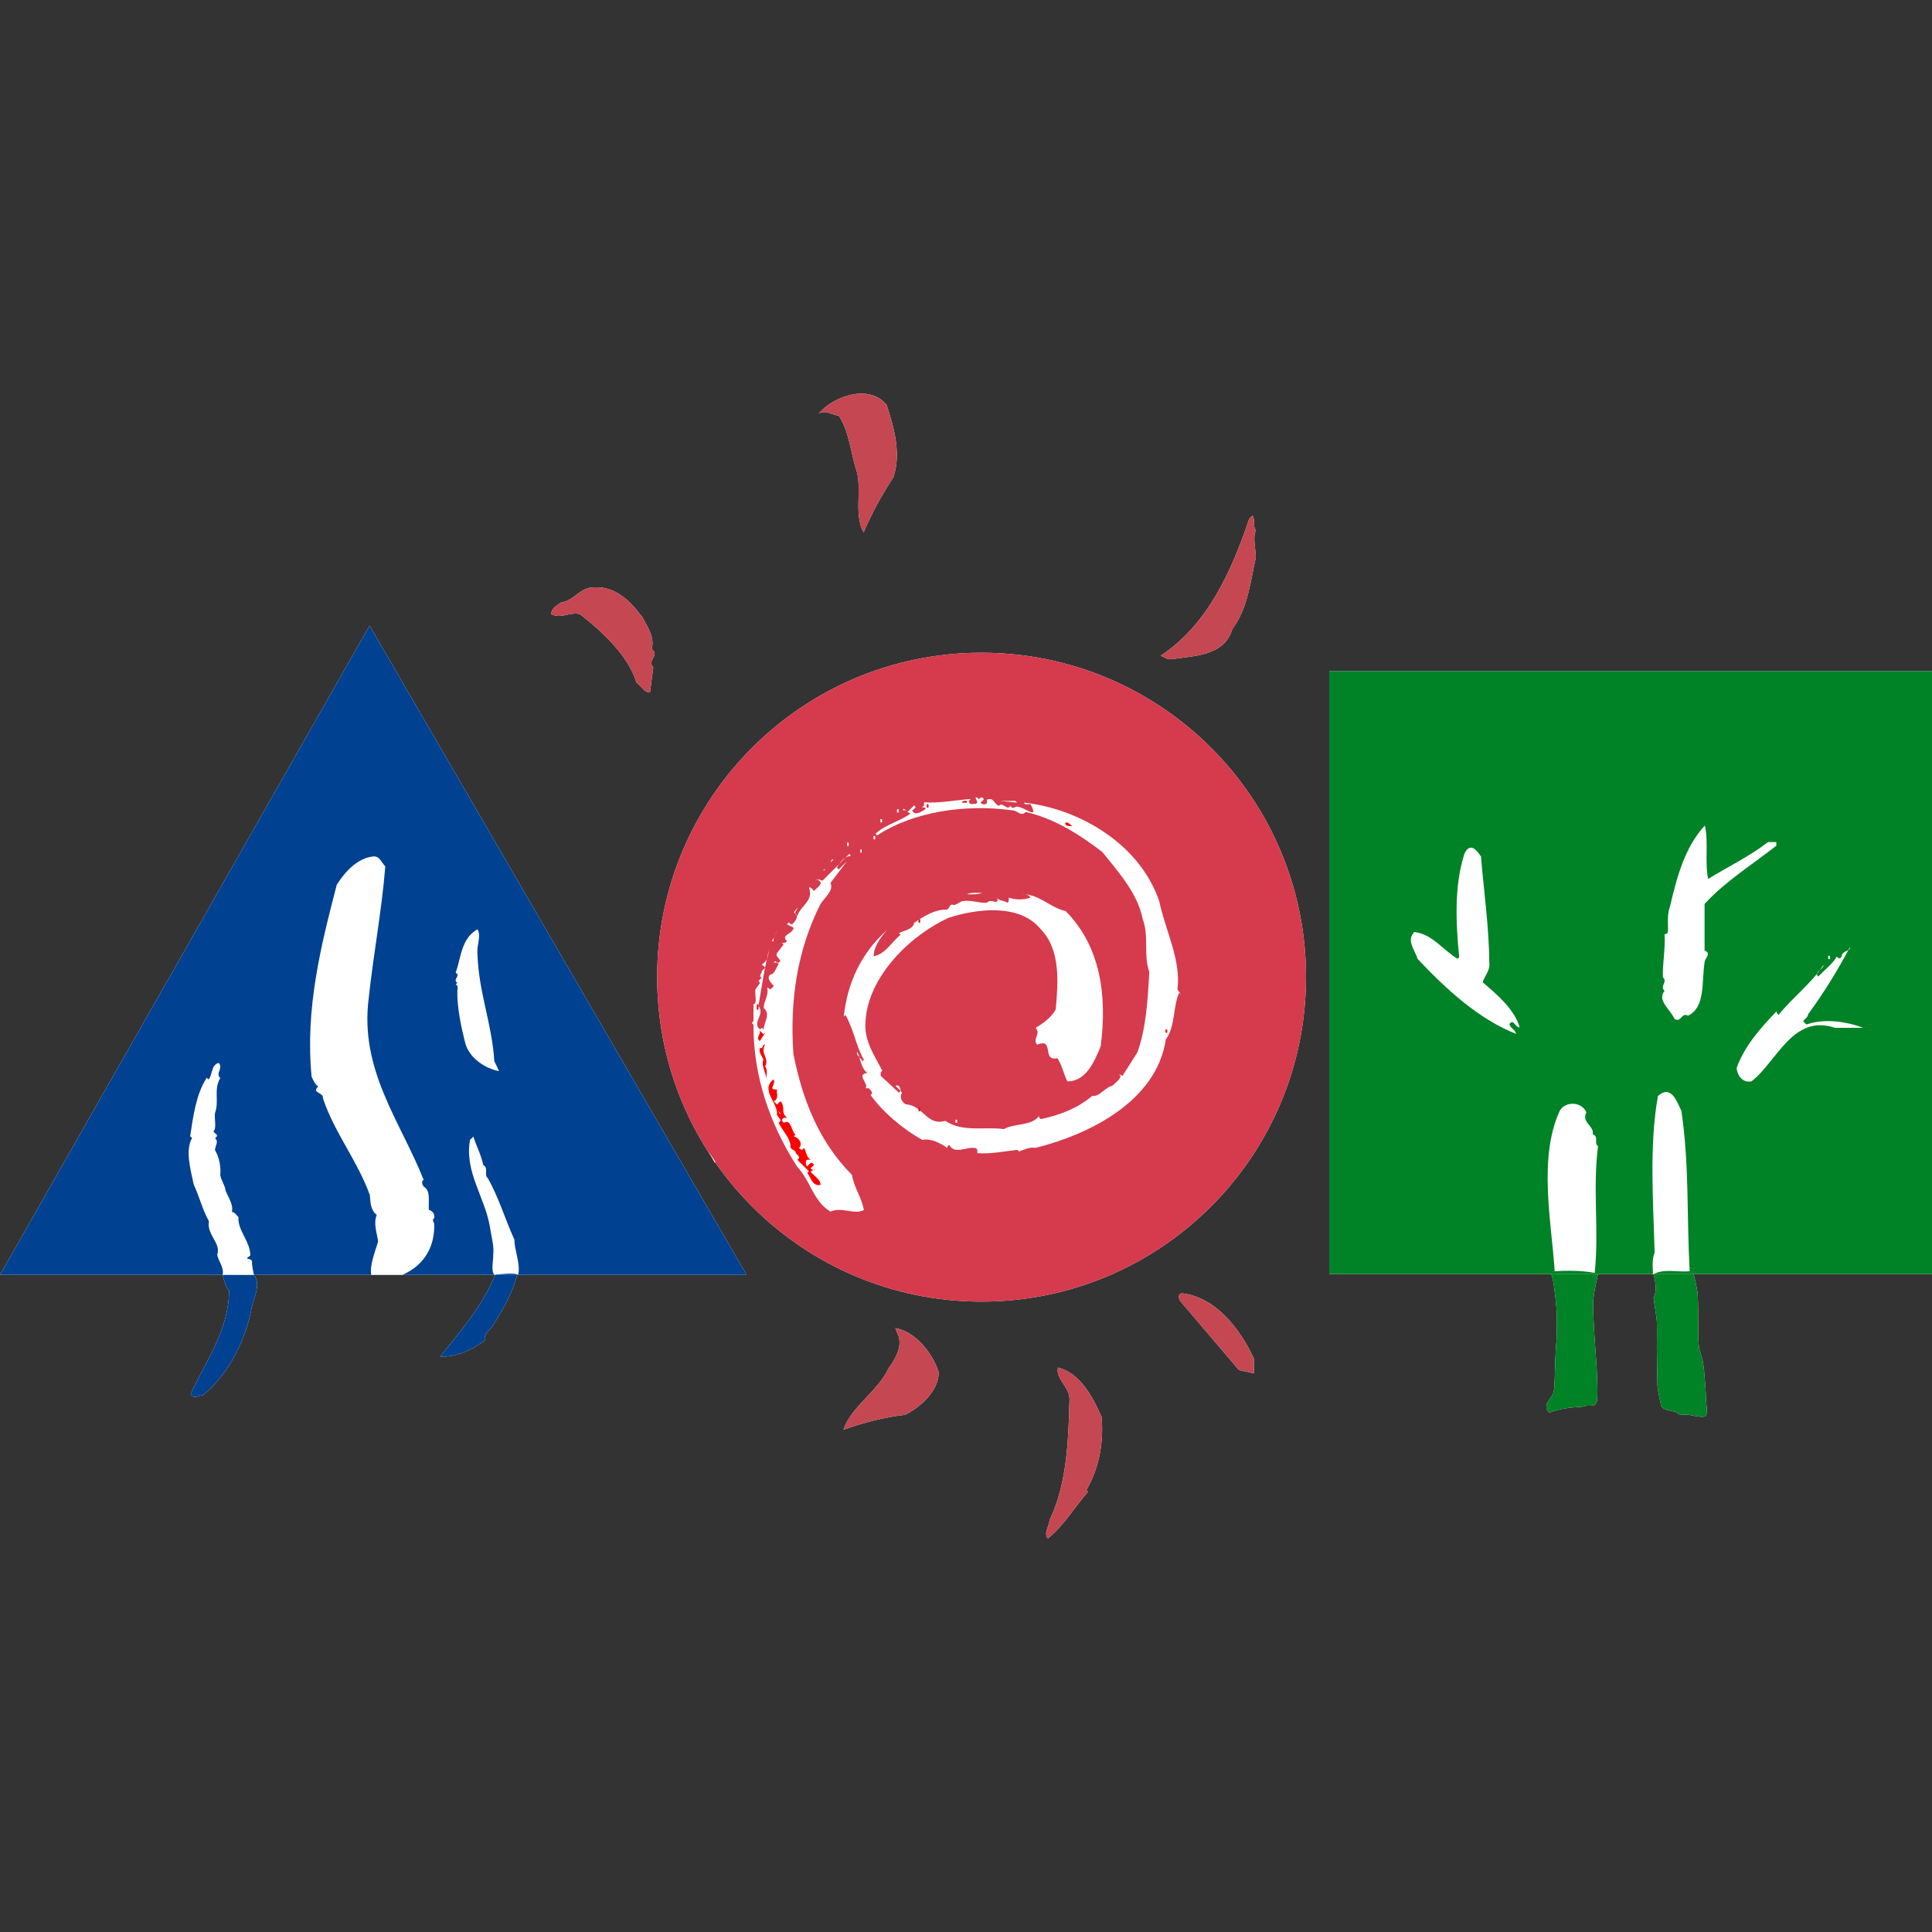 <?xml version="1.0" encoding="UTF-8"?><svg id="_レイヤー_2" xmlns="http://www.w3.org/2000/svg" xmlns:xlink="http://www.w3.org/1999/xlink" viewBox="0 0 70 70"><rect x="0" y="0" width="70" height="70" fill="#333333" stroke="none"/><defs><style>.cls-1,.cls-2{fill:none;}.cls-3{fill:#fb0000;}.cls-4{fill:#004191;}.cls-5{fill:#008226;}.cls-6{fill:#fff;}.cls-7{fill:#c44751;}.cls-8{fill:#d53a4d;}.cls-2{clip-path:url(#clippath);}</style><clipPath id="clippath"><rect class="cls-1" width="70" height="70"/></clipPath></defs><g id="_レイヤー_1-2"><g class="cls-2"><path class="cls-6" d="m35.56,47.16c6.49,0,11.76-5.26,11.76-11.76s-5.27-11.75-11.76-11.75-11.75,5.26-11.75,11.75,5.26,11.76,11.75,11.76Z"/><path class="cls-6" d="m32.13,14.69c.26.79.53,1.74.24,2.6-.42.64-.78,1.3-1.08,2-.35-.62-.07-1.49-.24-2.18-.23-.68-.26-1.44-.66-2.05-.24-.02-.49-.23-.73-.07.54-.65,1.86-1.1,2.48-.3Z"/><path class="cls-6" d="m45.5,19.22c-.12.28,0,.66,0,.98-.2.91-.29,1.84-.85,2.59-.28.96-1.34.97-2.17,1.09-.19.04-.29-.08-.43-.12,1.71-1.12,2.59-3.11,3.21-4.96l.12-.12c.11.15,0,.38.12.53Z"/><path class="cls-6" d="m23.25,22.31c.19.38.49.78.36,1.21.32.24-.19.39.06.66l-.12.91c-.21,0-.32-.24-.49-.36-.3-.98-1.22-1.83-2.05-2.48-.38-.09-.68.19-1.04,0,.02-.23.19-.3.36-.42.5-.08.68-.56,1.21-.55.73-.04,1.28.47,1.7,1.04Z"/><path class="cls-6" d="m35.46,28.96s.07-.08.13-.07l.06.07-.12.12c.02.07.12.06.17.06.08-.02.06-.12.06-.17.26-.09.24.15.43.23.13-.17.29.19.42,0,.04.04.06.08.13.07.19-.23.97.57.6-.13-.07-.02-.2.05-.24-.06,2.02.22,4.2,1.51,4.9,3.57.23,1.08.8,2.14.66,3.2l.13.18-.07-.06c-.23.54-.13,1.21-.48,1.69-.34,2.26-2.8,3.45-4.72,3.93-.24-.04-.4.07-.6.13l-.06-.06c-.49.06-1.01.16-1.45.12,0-.05.02-.15-.06-.18-.32-.08-.75.26-.96-.12-.04.03-.08.06-.06.12-.26-.19-.61-.36-.91-.3-.7-.38-1.45-1.02-1.88-1.63.13-.06,0-.17-.06-.24h-.12c.14-.15-.36-.51.06-.55-.24-.21-.24-.53-.36-.78-.06.18.17.21.17.36l.07-.06c-.29-.51-.37-1.11-.67-1.63l-.06.07c.13-1.21.61-2.28,1.57-3.15-.25.29-.5.65-.48.96.44-.1.65-.53.97-.78l-.06-.06c.15-.09.52-.13.55-.37.35-.25.77-.49,1.14-.48.17,0,.09-.15.24-.19.09.07.24-.07.36-.12.35-.05.62.08.9.06.15-.2.46.17.37-.24,0,.2.25.13.36.24.08-.03.06-.12.06-.19.23.09.56.09.79,0-.07-.1-.18-.13-.3-.12.61-.01,1.01.49,1.57.61,1.27,1.28,1.51,3.07,1.27,4.9-.21.5-.51,1.28-1.21,1.27-.13-.27-.21-.63-.36-.84-.58.13-.09-.75-.73-.49-.19-.19.15-.41-.06-.61.28-.16.56-.37.73-.66.09-1,.18-2.17-.54-2.91-.77-.95-2.33-.74-3.33-.42-1.41.64-2.92,2.13-3.02,3.74-.07.71.32,1.24.61,1.81-.08.03-.06.12-.06.18l.66.61.06-.07-.19-.18c.22-.07.14.17.24.25-.08.16-.04.3.13.42.66.04.76.8,1.44.6.62.43,1.49.2,2.12.3.39-.22,1-.1,1.28-.48-.02.06.02.08.06.12.68-.15,1.32-.38,1.87-.85.24.06.45-.3.72-.36.11-.11.28-.21.3-.36l-.06-.06.13.06c.18-.29.36-.56.54-.85.32-.89.38-1.96.43-2.91-.22-.66,0-1.28-.24-1.93-.19-.93-.85-1.66-1.46-2.42-.81-.62-1.74-1.22-2.78-1.45-.17.19-.3-.07-.49-.06-1.7-.24-3.61.06-4.89.91l-.06-.06c.33-.32.86-.44,1.27-.73-.1-.04-.17-.16-.3-.12l.06-.06.13.12.24-.24.06.07-.13.12c.11.21.35.03.49-.06-.03-.08-.12-.06-.18-.06.07,0,.09-.04.12-.07v-.11c.53.04,1.14-.08,1.69-.12-.02.03-.08.06-.06.12.05.11.17.04.24.06.13-.06-.01-.15,0-.24.06,0,.09.03.12.07Z"/><path class="cls-6" d="m35.03,29.08h-.18c.03-.08.12-.06.18-.06v.06Z"/><polygon class="cls-6" points="36.85 29.08 36.24 29.02 36.79 29.02 36.85 29.08"/><polygon class="cls-6" points="33.58 29.14 33.64 29.14 33.64 29.26 33.58 29.26 33.58 29.14 33.58 29.14"/><path class="cls-6" d="m37.52,29.26l.19.12-.19-.12Z"/><polygon class="cls-6" points="32.5 29.32 32.56 29.32 32.56 29.44 32.5 29.44 32.5 29.32 32.5 29.32"/><path class="cls-6" d="m37.82,29.44l.36.13-.36-.13Z"/><polygon class="cls-6" points="31.9 29.68 31.96 29.68 31.96 29.8 31.9 29.8 31.9 29.68 31.9 29.68"/><path class="cls-6" d="m38.85,29.93c-.09,0-.26.02-.25-.12.1-.04.17.07.25.12Z"/><polygon class="cls-6" points="31.65 30.29 31.71 30.29 31.71 30.41 31.65 30.41 31.65 30.29 31.65 30.29"/><polygon class="cls-6" points="30.69 30.53 30.75 30.53 30.75 30.65 30.69 30.65 30.69 30.53 30.69 30.53"/><polygon class="cls-6" points="31.17 30.78 31.22 30.78 31.22 30.89 31.17 30.89 31.17 30.78 31.17 30.78"/><path class="cls-6" d="m30.81,31.01c-.21.02-.4.26-.49.43l.07.06.3-.3-.6.79c.13.28-.22.53-.37.78-.81,1.61-1.12,3.44-.97,5.44.33,1.61.89,3.12,2.12,4.36.07.46.35.81.43,1.27-.33.19-.81-.13-1.21.06-.64-.39-.7-1.09-1.21-1.63-.98-1.53-1.59-3.28-1.58-5.14l-.06-.07s.08-.06.06-.12v-.55c.15-.02.04-.36.07-.54l.17-.24-.06-.07.12-.12c-.14-.06.02-.15,0-.24l.13-.12-.13-.12c.28-.15.22-.44.3-.66-.19.7-.3,1.46-.42,2.17.26.31-.26.6.06.85l.06-.06.07.06c0-.25.27-.56,0-.78,0-.24.21-.52.12-.73.06-.01.09.04.12.06l.13-.12c-.08-.11-.29-.27-.13-.42.15,0,.2-.24.3-.37-.03-.08-.12-.06-.18-.06l.06-.06s.06.08.12.06l.07-.06c-.08-.15-.24-.19-.07-.36l.18-.24-.06-.06c-.12-.01.15.04.18-.06-.24-.24.24-.26.24-.49l-.24-.12.07-.07s.06.07.12.07c.12-.11.29-.33.06-.43l.13-.17c0,.09-.11.13-.07.23l.07.07c.1-.37.61-.55.42-1.03.09-.03.12.08.19.12.08-.11.23-.18.24-.3l-.12-.13-.06.06c0,.15-.02-.06.06-.06l.18.06.97-.97.06.06Z"/><polygon class="cls-6" points="30.08 31.26 30.14 31.14 30.2 31.14 30.08 31.26"/><polygon class="cls-6" points="29.84 31.55 29.84 31.5 29.9 31.5 29.84 31.55"/><path class="cls-6" d="m30.32,31.5l-.42.49.42-.49Z"/><path class="cls-6" d="m35.58,32.35c-.15.07-.36.05-.55.05.16-.07.36-.05.55-.05Z"/><path class="cls-6" d="m32.62,33.43l-.49.49.49-.49Z"/><polygon class="cls-6" points="33.28 33.31 33.34 33.31 33.34 33.43 33.28 33.43 33.28 33.31 33.28 33.31"/><path class="cls-6" d="m28.03,34.1h-.06l.18-.37c-.04.13-.15.22-.12.37Z"/><polygon class="cls-6" points="27.42 36.39 27.48 36.39 27.48 36.58 27.42 36.58 27.42 36.39 27.42 36.39"/><path class="cls-6" d="m27.72,37.42l-.19.3c-.19-.14.13-.29-.06-.43l.19.18.06-.06Z"/><polygon class="cls-6" points="42.23 37.3 42.29 37.3 42.29 37.42 42.23 37.42 42.23 37.3 42.23 37.3"/><path class="cls-6" d="m27.72,37.85c-.19.32.17.5,0,.79.1.11.04.31.06.48-.02-.24-.21-.51-.12-.73-.05-.13-.17-.24-.13-.42.13.05.09-.15.19-.12Z"/><path class="cls-6" d="m28.03,39.11c.1.17-.23.39.12.36-.02.15.08.35-.12.43l.12.12.13-.12c.2.23-.02.4.24.6-.06,0-.15-.02-.18.06-.02.06.03.09.06.12.27-.15.26.29.42.43l-.06.06c.17.04.35.27.19.42.03.03.06.07.12.07l.06-.07c.09.14.07.32.24.43-.06,0-.15-.02-.17.05,0,.06-.02.15.05.19.06-.05.09-.15.18-.12l.07.06-.13.13s.06.08.13.05l.06-.05-.19.12c.13.17.36.28.36.48-.29.07-.35-.27-.48-.43l.06-.06-.42-.42c.18-.11-.08-.19-.07-.3l-.18-.13c.04-.3-.28-.61-.43-.91.17-.1-.04-.2-.06-.3.05-.41-.62-.9-.12-1.27Z"/><polygon class="cls-6" points="28.27 40.38 28.2 40.26 28.27 40.32 28.27 40.38"/><polygon class="cls-6" points="33.28 40.14 33.34 40.14 33.34 40.26 33.28 40.26 33.28 40.14 33.28 40.14"/><polygon class="cls-6" points="34.62 40.57 34.68 40.57 34.68 40.68 34.62 40.68 34.62 40.57 34.62 40.57"/><polygon class="cls-6" points="25.91 42.14 25.67 41.72 25.91 42.08 25.91 42.14"/><path class="cls-6" d="m45.43,49.22v.54l-.54-.12-2.11-2.48c-.07-.08-.13-.3.06-.3,1.23.15,2.1,1.31,2.59,2.36Z"/><path class="cls-6" d="m34.01,49.75c-.02.67-.67,1.23-1.21,1.51-.79.09-1.53.29-2.24.54.29-.85,1.24-1.38,1.64-2.23.24-.34.48-.74.36-1.15l-.12-.3c.75.13,1.38.95,1.58,1.63Z"/><polygon class="cls-6" points="48.16 24.32 70 24.32 70 46.16 48.16 46.16 48.16 24.32 48.16 24.32"/><polygon class="cls-6" points="66.24 34.63 66.3 34.63 66.3 34.75 66.24 34.75 66.24 34.63 66.24 34.63"/><path class="cls-6" d="m61.88,31.85c.73-.45,1.49-.81,2.18-1.34h.3v.13c-.87.69-1.8,1.25-2.6,2.11v1.69c.27.11,0,.28,0,.43-.11.68.04,1.63-.6,1.93-.24-.13-.24.26-.49.12-.13-.33-.65-.67-.36-1.02-.19-.17.13-.32-.06-.49-.02-.51.1-1.06.06-1.57.06.02.1-.03.12-.06.02-.23-.04-.64.07-.91.25-1.06.53-2.16,1.27-2.96.14.6-.01,1.33.12,1.94Z"/><path class="cls-6" d="m53.66,31.06c.11,1.27.29,2.57.3,3.81.04.3-.17.48-.24.72.53.45,1.15.98,1.34,1.63-.15.03-.22-.33-.37-.12.02.15.22.21.24.36-1.34-.53-2.52-1.6-3.57-2.72-.08-.3-.42-.65-.12-.97.64.06,1.04.65,1.57.97l.06-.06c-.12-1.18-.19-2.59.19-3.75.21-.44.45-.12.61.12Z"/><path class="cls-6" d="m67.02,34.33c-.44.83-.93,1.63-1.51,2.42,0,.1-.12.17-.18.25l.12.12c.65-.23,1.45-.11,2.06.12h-1.03c-1.52-.52-2.11,1.24-3.02,1.94-.33.06-.51-.21-.54-.48.27-.77.84-1.43,1.45-2.06,0,.07.03.09.07.13.53-.65,1.18-1.13,1.63-1.81,0,.17-.36.25-.19.42.23-.24.52-.46.67-.72.03.02.06.07.12.06.03-.04.08-.06.06-.12l-.06-.07.06.07c.07-.15.27-.14.3-.24Z"/><path class="cls-6" d="m60.92,40.25c.29,1.94.19,3.8.3,5.81-.44.04-.97-.11-1.33.12,0-.19-.05-.56.06-.79-.05-1.86-.2-3.9.12-5.68.49-.44.7.24.85.54Z"/><path class="cls-6" d="m57.47,40.32c-.17.36.29.46.24.78.23.08.03.32.19.43-.2,1.53.04,3.03-.12,4.59-.45-.09-1.03-.09-1.45-.06-.12-1.81-.6-4.1.18-5.81.2-.36.8-.35.97.06Z"/><path class="cls-6" d="m56.2,46.16h1.7s-.18.72-.18,1.1.05,1.22.1,1.86c.05.64.08,1.57.03,1.67-.05.1-.06.14-.2.14s-.19,0-.28.03c-.09.03-.66,0-1.23.22,0,0-.19-.13-.08-.35.11-.21.25-.26.26-.62.02-.36.03-1.23.07-1.58.03-.35.03-1.05-.02-1.49-.05-.44-.09-.81-.17-.98Z"/><path class="cls-6" d="m59.89,46.16h1.47s.13.47.15.75c.02.28.02.98.02,1.25s0,.61.06.79c.07.18.13.47.15.69.02.21.07.82.07,1.02s.08.54-.01.64c-.08.08-.39,0-.57-.03-.18-.04-.38,0-.38,0,0,0-.06-.1-.2-.13-.13-.03-.44-.06-.47-.23-.03-.16-.13-.57-.13-.79s-.02-1.18-.02-1.31.02-.84-.01-1.05c-.03-.22-.11-.74-.11-.74,0,0,.18-.21,0-.85Z"/><path class="cls-6" d="m13.39,22.67l13.66,23.52c-2.85,0-27.05,0-27.05,0l13.39-23.52h0"/><path class="cls-6" d="m17.3,34.58c.04,1.36.53,2.53.61,3.87.06.12.12.24.17.36-.5-.1-1.04-.45-1.21-.97-.16-.62-.31-1.32-.3-1.93,0-.07.05-.2-.06-.24l.06-.06c-.19-.13.14-.24-.06-.37.2-.54.19-1.23.79-1.57.15.24-.04.58,0,.91Z"/><path class="cls-6" d="m17.48,42.2c.25.09.04.37.19.48.41.72.65,1.55.97,2.24-.02.3.24.93.13,1.27-.12-.1-.86,0-.86,0h0c-.13-.16-.03-.54-.04-.72.04-.3-.07-.68-.12-1.02-.18-1.07-.93-2-.72-3.15l.12-.12c.11.34.28.66.36,1.03Z"/><path class="cls-6" d="m14.58,46.19c.83-.36,1.19-1.08,1.15-1.87-.07-.1-.04-.16,0-.18.04-.15-.07-.28-.19-.3-.03-.31.08-.7-.19-.85-.04-.05-.1-.19,0-.24-.84-2.12-2.33-3.98-1.99-6.59.17-1.6.47-3.15.6-4.77-.13-.12-.2-.38-.43-.36-.57.05-1.04.56-1.33,1.03-.57,2.2-1.15,4.48-.91,6.95.06.12.11.27.24.36-.26.24.19.19.17.42.41,1.24,1.26,2.28,1.7,3.51.02.27.03.55.25.72-.13.31.01.66.05.96-.11.38-.31.85-.25,1.21h1.1Z"/><path class="cls-6" d="m9.19,46.19c.32.33-.06.94-.1,1.35-.26,1.15-.83,2.27-1.75,3.02-.13-.02-.33.17-.43-.06.56-1.21,1.38-2.31,1.39-3.74-.14-.13-.23-.56-.23-.56h1.12Z"/><path class="cls-6" d="m18.74,46.19c-.18.68-.53,1.29-.91,1.88-.09.15-.32.25-.24.47-.47.37-1.08.64-1.64.61.7-.87,1.5-1.81,1.94-2.84l.06-.12h.79Z"/><path class="cls-6" d="m8.07,46.19h1.13c-.02-.1-.05-.23-.07-.4.06-.29-.38-.08-.06-.3,0-.51-.47-.92-.43-1.39-.07-.06-.13-.19-.24-.19.07-.24-.13-.53-.23-.78,0-.14-.15-.35-.19-.55.03-.28-.03-.64-.19-.91,0-.15.15-.31,0-.43.04-.03.08-.06.07-.12l-.13-.12c.13-.13.03-.44.06-.67.16-.45-.06-.84.19-1.27-.19-.18.13-.36-.06-.55-.28.09-.21.41-.36.6l-.07-.06c-.38.58-.49,1.38-.6,2.12l.07.06c-.26.45-.05,1.17.06,1.69.23.5.29.85.55,1.33-.09.49.45.79.3,1.21.04.23.24.44.2.7Z"/><path class="cls-6" d="m39.91,51.32c.09.93-.09,1.89-.55,2.67l.06.06c-.48.55-.88,1.23-1.45,1.69-.17-.16.04-.44.06-.67.62-1.29.68-2.82.72-4.36.02-.45-.51-.74-.42-1.16.8.19,1.27,1.08,1.57,1.76Z"/><path class="cls-8" d="m35.56,47.16c6.49,0,11.76-5.26,11.76-11.76s-5.27-11.75-11.76-11.75-11.75,5.26-11.75,11.75,5.26,11.76,11.75,11.76Z"/><path class="cls-7" d="m32.13,14.69c.26.79.53,1.74.24,2.6-.42.64-.78,1.3-1.08,2-.35-.62-.07-1.49-.24-2.18-.23-.68-.26-1.44-.66-2.05-.24-.02-.49-.23-.73-.07.54-.65,1.86-1.1,2.48-.3Z"/><path class="cls-7" d="m45.5,19.22c-.12.28,0,.66,0,.98-.2.91-.29,1.84-.85,2.59-.28.96-1.34.97-2.17,1.09-.19.04-.29-.08-.43-.12,1.71-1.12,2.59-3.11,3.21-4.96l.12-.12c.11.15,0,.38.12.53Z"/><path class="cls-7" d="m23.25,22.31c.19.38.49.78.36,1.21.32.24-.19.39.06.66l-.12.91c-.21,0-.32-.24-.49-.36-.3-.98-1.22-1.83-2.05-2.48-.38-.09-.68.19-1.04,0,.02-.23.19-.3.36-.42.5-.08.68-.56,1.21-.55.73-.04,1.28.47,1.7,1.04Z"/><path class="cls-6" d="m35.46,28.96s.07-.08.13-.07l.06.07-.12.12c.02.07.12.06.17.06.08-.02.06-.12.06-.17.26-.09.24.15.43.23.13-.17.29.19.42,0,.04.04.06.08.13.07.19-.23.97.57.6-.13-.07-.02-.2.05-.24-.06,2.02.22,4.2,1.51,4.9,3.57.23,1.08.8,2.14.66,3.2l.13.18-.07-.06c-.23.54-.13,1.21-.48,1.69-.34,2.26-2.8,3.45-4.72,3.93-.24-.04-.4.07-.6.13l-.06-.06c-.49.06-1.01.16-1.45.12,0-.05.02-.15-.06-.18-.32-.08-.75.26-.96-.12-.04.03-.08.06-.06.12-.26-.19-.61-.36-.91-.3-.7-.38-1.45-1.02-1.88-1.63.13-.06,0-.17-.06-.24h-.12c.14-.15-.36-.51.06-.55-.24-.21-.24-.53-.36-.78-.06.18.17.21.17.36l.07-.06c-.29-.51-.37-1.11-.67-1.63l-.06.07c.13-1.21.61-2.28,1.57-3.15-.25.29-.5.65-.48.96.44-.1.65-.53.97-.78l-.06-.06c.15-.09.52-.13.55-.37.35-.25.77-.49,1.14-.48.17,0,.09-.15.24-.19.09.07.24-.07.36-.12.35-.05.62.08.9.06.15-.2.46.17.37-.24,0,.2.25.13.36.24.08-.03.06-.12.06-.19.23.09.56.09.79,0-.07-.1-.18-.13-.3-.12.61-.01,1.01.49,1.57.61,1.27,1.28,1.51,3.07,1.27,4.9-.21.5-.51,1.28-1.21,1.27-.13-.27-.21-.63-.36-.84-.58.13-.09-.75-.73-.49-.19-.19.15-.41-.06-.61.28-.16.56-.37.73-.66.09-1,.18-2.17-.54-2.91-.77-.95-2.33-.74-3.33-.42-1.41.64-2.92,2.13-3.02,3.74-.07.71.32,1.24.61,1.81-.08.03-.06.12-.06.18l.66.61.06-.07-.19-.18c.22-.07.14.17.24.25-.08.16-.04.3.13.42.66.04.76.8,1.44.6.62.43,1.49.2,2.12.3.39-.22,1-.1,1.28-.48-.02.06.02.08.06.12.68-.15,1.32-.38,1.87-.85.24.06.45-.3.72-.36.11-.11.28-.21.3-.36l-.06-.06.13.06c.18-.29.36-.56.54-.85.32-.89.38-1.96.43-2.91-.22-.66,0-1.28-.24-1.93-.19-.93-.85-1.66-1.46-2.42-.81-.62-1.74-1.22-2.78-1.45-.17.19-.3-.07-.49-.06-1.7-.24-3.61.06-4.89.91l-.06-.06c.33-.32.86-.44,1.27-.73-.1-.04-.17-.16-.3-.12l.06-.06.13.12.24-.24.06.07-.13.12c.11.21.35.03.49-.06-.03-.08-.12-.06-.18-.06.07,0,.09-.04.12-.07v-.11c.53.04,1.14-.08,1.69-.12-.02.03-.08.06-.06.12.05.11.17.04.24.06.13-.06-.01-.15,0-.24.06,0,.09.03.12.07Z"/><path class="cls-3" d="m35.03,29.08h-.18c.03-.08.12-.06.18-.06v.06Z"/><polygon class="cls-6" points="36.85 29.08 36.24 29.02 36.79 29.02 36.85 29.08"/><polygon class="cls-3" points="33.58 29.14 33.64 29.14 33.64 29.26 33.58 29.26 33.58 29.14 33.58 29.14"/><path class="cls-3" d="m37.52,29.26l.19.12-.19-.12Z"/><polygon class="cls-6" points="32.5 29.32 32.56 29.32 32.56 29.44 32.5 29.44 32.5 29.32 32.5 29.32"/><path class="cls-3" d="m37.82,29.44l.36.13-.36-.13Z"/><polygon class="cls-6" points="31.9 29.68 31.96 29.68 31.96 29.8 31.9 29.8 31.9 29.68 31.9 29.68"/><path class="cls-3" d="m38.85,29.93c-.09,0-.26.02-.25-.12.1-.04.17.07.25.12Z"/><polygon class="cls-6" points="31.65 30.29 31.71 30.29 31.71 30.41 31.65 30.41 31.65 30.29 31.65 30.29"/><polygon class="cls-6" points="30.69 30.53 30.75 30.53 30.75 30.65 30.69 30.65 30.69 30.53 30.69 30.53"/><polygon class="cls-6" points="31.17 30.78 31.22 30.78 31.22 30.89 31.17 30.89 31.17 30.78 31.17 30.78"/><path class="cls-6" d="m30.81,31.01c-.21.02-.4.26-.49.43l.07.06.3-.3-.6.79c.13.28-.22.53-.37.78-.81,1.61-1.12,3.44-.97,5.44.33,1.61.89,3.12,2.12,4.36.07.46.35.81.43,1.27-.33.19-.81-.13-1.21.06-.64-.39-.7-1.09-1.21-1.63-.98-1.53-1.59-3.28-1.58-5.14l-.06-.07s.08-.06.06-.12v-.55c.15-.02.04-.36.07-.54l.17-.24-.06-.07.12-.12c-.14-.06.02-.15,0-.24l.13-.12-.13-.12c.28-.15.22-.44.3-.66-.19.7-.3,1.46-.42,2.17.26.31-.26.6.06.85l.06-.06.07.06c0-.25.27-.56,0-.78,0-.24.21-.52.12-.73.06-.01.09.04.12.06l.13-.12c-.08-.11-.29-.27-.13-.42.15,0,.2-.24.3-.37-.03-.08-.12-.06-.18-.06l.06-.06s.06.08.12.06l.07-.06c-.08-.15-.24-.19-.07-.36l.18-.24-.06-.06c-.12-.01.15.04.18-.06-.24-.24.24-.26.24-.49l-.24-.12.07-.07s.06.07.12.07c.12-.11.29-.33.06-.43l.13-.17c0,.09-.11.13-.07.23l.07.07c.1-.37.61-.55.42-1.03.09-.03.12.08.19.12.08-.11.23-.18.24-.3l-.12-.13-.06.06c0,.15-.02-.06.06-.06l.18.06.97-.97.06.06Z"/><polygon class="cls-6" points="30.08 31.26 30.14 31.14 30.2 31.14 30.08 31.26"/><polygon class="cls-6" points="29.84 31.55 29.84 31.5 29.9 31.5 29.84 31.55"/><path class="cls-3" d="m30.32,31.5l-.42.49.42-.49Z"/><path class="cls-6" d="m35.58,32.35c-.15.07-.36.05-.55.05.16-.07.36-.05.55-.05Z"/><path class="cls-6" d="m32.62,33.43l-.49.49.49-.49Z"/><polygon class="cls-3" points="33.28 33.31 33.34 33.31 33.34 33.43 33.28 33.43 33.28 33.31 33.28 33.31"/><path class="cls-6" d="m28.03,34.1h-.06l.18-.37c-.04.13-.15.22-.12.37Z"/><polygon class="cls-3" points="27.42 36.39 27.48 36.39 27.48 36.58 27.42 36.58 27.42 36.39 27.42 36.39"/><path class="cls-3" d="m27.72,37.42l-.19.3c-.19-.14.13-.29-.06-.43l.19.18.06-.06Z"/><polygon class="cls-3" points="42.23 37.3 42.29 37.3 42.29 37.42 42.23 37.42 42.23 37.3 42.23 37.3"/><path class="cls-3" d="m27.72,37.85c-.19.32.17.5,0,.79.1.11.04.31.06.48-.02-.24-.21-.51-.12-.73-.05-.13-.17-.24-.13-.42.13.05.09-.15.19-.12Z"/><path class="cls-3" d="m28.03,39.11c.1.17-.23.39.12.36-.02.15.08.35-.12.43l.12.12.13-.12c.2.23-.02.4.24.6-.06,0-.15-.02-.18.06-.02.06.03.09.06.12.27-.15.26.29.42.43l-.06.06c.17.04.35.27.19.42.03.03.06.07.12.07l.06-.07c.09.14.07.32.24.43-.06,0-.15-.02-.17.05,0,.06-.02.15.05.19.06-.05.09-.15.18-.12l.07.06-.13.13s.06.08.13.05l.06-.05-.19.12c.13.17.36.28.36.48-.29.07-.35-.27-.48-.43l.06-.06-.42-.42c.18-.11-.08-.19-.07-.3l-.18-.13c.04-.3-.28-.61-.43-.91.17-.1-.04-.2-.06-.3.05-.41-.62-.9-.12-1.27Z"/><polygon class="cls-6" points="28.27 40.38 28.2 40.26 28.27 40.32 28.27 40.38"/><polygon class="cls-3" points="33.28 40.14 33.34 40.14 33.34 40.26 33.28 40.26 33.28 40.14 33.28 40.14"/><polygon class="cls-6" points="34.62 40.57 34.68 40.57 34.68 40.68 34.62 40.68 34.62 40.57 34.62 40.57"/><polygon class="cls-6" points="25.91 42.14 25.67 41.72 25.91 42.08 25.91 42.14"/><path class="cls-7" d="m45.43,49.22v.54l-.54-.12-2.11-2.48c-.07-.08-.13-.3.06-.3,1.23.15,2.1,1.31,2.59,2.36Z"/><path class="cls-7" d="m34.01,49.75c-.02.67-.67,1.23-1.21,1.51-.79.09-1.53.29-2.24.54.29-.85,1.24-1.38,1.64-2.23.24-.34.48-.74.36-1.15l-.12-.3c.75.13,1.38.95,1.58,1.63Z"/><polygon class="cls-5" points="48.16 24.32 70 24.32 70 46.16 48.16 46.16 48.16 24.32 48.16 24.32"/><polygon class="cls-6" points="66.24 34.63 66.3 34.63 66.3 34.75 66.24 34.75 66.24 34.63 66.24 34.63"/><path class="cls-6" d="m61.88,31.85c.73-.45,1.49-.81,2.18-1.34h.3v.13c-.87.69-1.8,1.25-2.6,2.11v1.69c.27.11,0,.28,0,.43-.11.68.04,1.63-.6,1.93-.24-.13-.24.26-.49.12-.13-.33-.65-.67-.36-1.02-.19-.17.13-.32-.06-.49-.02-.51.1-1.06.06-1.57.06.02.1-.03.12-.06.02-.23-.04-.64.07-.91.25-1.06.53-2.16,1.27-2.96.14.6-.01,1.33.12,1.94Z"/><path class="cls-6" d="m53.66,31.06c.11,1.27.29,2.57.3,3.81.04.3-.17.48-.24.72.53.45,1.15.98,1.34,1.63-.15.03-.22-.33-.37-.12.02.15.22.21.24.36-1.34-.53-2.52-1.6-3.57-2.72-.08-.3-.42-.65-.12-.97.64.06,1.04.65,1.57.97l.06-.06c-.12-1.18-.19-2.59.19-3.75.21-.44.45-.12.61.12Z"/><path class="cls-6" d="m67.02,34.33c-.44.83-.93,1.63-1.51,2.42,0,.1-.12.17-.18.25l.12.12c.65-.23,1.45-.11,2.06.12h-1.03c-1.52-.52-2.11,1.24-3.02,1.94-.33.06-.51-.21-.54-.48.27-.77.84-1.43,1.45-2.06,0,.07.03.09.07.13.53-.65,1.18-1.13,1.63-1.81,0,.17-.36.25-.19.42.23-.24.52-.46.67-.72.03.02.06.07.12.06.03-.04.08-.06.06-.12l-.06-.07.06.07c.07-.15.27-.14.3-.24Z"/><path class="cls-6" d="m60.92,40.25c.29,1.94.19,3.8.3,5.81-.44.04-.97-.11-1.33.12,0-.19-.05-.56.06-.79-.05-1.86-.2-3.9.12-5.68.49-.44.7.24.85.54Z"/><path class="cls-6" d="m57.47,40.32c-.17.36.29.46.24.78.23.08.03.32.19.43-.2,1.53.04,3.03-.12,4.59-.45-.09-1.03-.09-1.45-.06-.12-1.81-.6-4.1.18-5.81.2-.36.8-.35.97.06Z"/><path class="cls-5" d="m56.2,46.16h1.7s-.18.72-.18,1.1.05,1.22.1,1.86c.05.64.08,1.57.03,1.67-.05.1-.06.14-.2.14s-.19,0-.28.03c-.09.03-.66,0-1.23.22,0,0-.19-.13-.08-.35.11-.21.25-.26.26-.62.02-.36.03-1.23.07-1.58.03-.35.03-1.05-.02-1.49-.05-.44-.09-.81-.17-.98Z"/><path class="cls-5" d="m59.89,46.16h1.47s.13.47.15.75c.02.28.02.98.02,1.25s0,.61.06.79c.07.18.13.47.15.69.02.21.07.82.07,1.02s.08.54-.01.64c-.08.08-.39,0-.57-.03-.18-.04-.38,0-.38,0,0,0-.06-.1-.2-.13-.13-.03-.44-.06-.47-.23-.03-.16-.13-.57-.13-.79s-.02-1.18-.02-1.31.02-.84-.01-1.05c-.03-.22-.11-.74-.11-.74,0,0,.18-.21,0-.85Z"/><path class="cls-4" d="m13.39,22.67l13.66,23.52c-2.85,0-27.05,0-27.05,0l13.39-23.52h0"/><path class="cls-6" d="m17.3,34.58c.04,1.36.53,2.53.61,3.87.06.12.12.24.17.36-.5-.1-1.04-.45-1.21-.97-.16-.62-.31-1.32-.3-1.93,0-.07.05-.2-.06-.24l.06-.06c-.19-.13.14-.24-.06-.37.2-.54.19-1.23.79-1.57.15.24-.04.58,0,.91Z"/><path class="cls-6" d="m17.48,42.2c.25.09.04.37.19.48.41.72.65,1.55.97,2.24-.02.3.24.93.13,1.27-.12-.1-.86,0-.86,0h0c-.13-.16-.03-.54-.04-.72.04-.3-.07-.68-.12-1.02-.18-1.07-.93-2-.72-3.15l.12-.12c.11.34.28.66.36,1.03Z"/><path class="cls-6" d="m14.58,46.19c.83-.36,1.19-1.08,1.15-1.87-.07-.1-.04-.16,0-.18.04-.15-.07-.28-.19-.3-.03-.31.08-.7-.19-.85-.04-.05-.1-.19,0-.24-.84-2.12-2.33-3.98-1.99-6.59.17-1.6.47-3.15.6-4.77-.13-.12-.2-.38-.43-.36-.57.05-1.04.56-1.33,1.03-.57,2.2-1.15,4.48-.91,6.95.06.12.11.27.24.36-.26.24.19.19.17.42.41,1.24,1.26,2.28,1.7,3.51.02.27.03.55.25.72-.13.31.01.66.05.96-.11.38-.31.85-.25,1.21h1.1Z"/><path class="cls-4" d="m9.19,46.19c.32.33-.06.94-.1,1.35-.26,1.15-.83,2.27-1.75,3.02-.13-.02-.33.17-.43-.06.56-1.21,1.38-2.31,1.39-3.74-.14-.13-.23-.56-.23-.56h1.12Z"/><path class="cls-4" d="m18.74,46.19c-.18.68-.53,1.29-.91,1.88-.09.15-.32.25-.24.47-.47.37-1.08.64-1.64.61.7-.87,1.5-1.81,1.94-2.84l.06-.12h.79Z"/><path class="cls-6" d="m8.07,46.19h1.13c-.02-.1-.05-.23-.07-.4.06-.29-.38-.08-.06-.3,0-.51-.47-.92-.43-1.39-.07-.06-.13-.19-.24-.19.07-.24-.13-.53-.23-.78,0-.14-.15-.35-.19-.55.03-.28-.03-.64-.19-.91,0-.15.15-.31,0-.43.04-.03.08-.06.07-.12l-.13-.12c.13-.13.03-.44.06-.67.16-.45-.06-.84.19-1.27-.19-.18.13-.36-.06-.55-.28.09-.21.41-.36.6l-.07-.06c-.38.58-.49,1.38-.6,2.12l.07.06c-.26.45-.05,1.17.06,1.69.23.5.29.85.55,1.33-.09.49.45.79.3,1.21.04.23.24.44.2.7Z"/><path class="cls-7" d="m39.91,51.32c.09.93-.09,1.89-.55,2.67l.06.06c-.48.55-.88,1.23-1.45,1.69-.17-.16.04-.44.06-.67.62-1.29.68-2.82.72-4.36.02-.45-.51-.74-.42-1.16.8.19,1.27,1.08,1.57,1.76Z"/></g></g></svg>